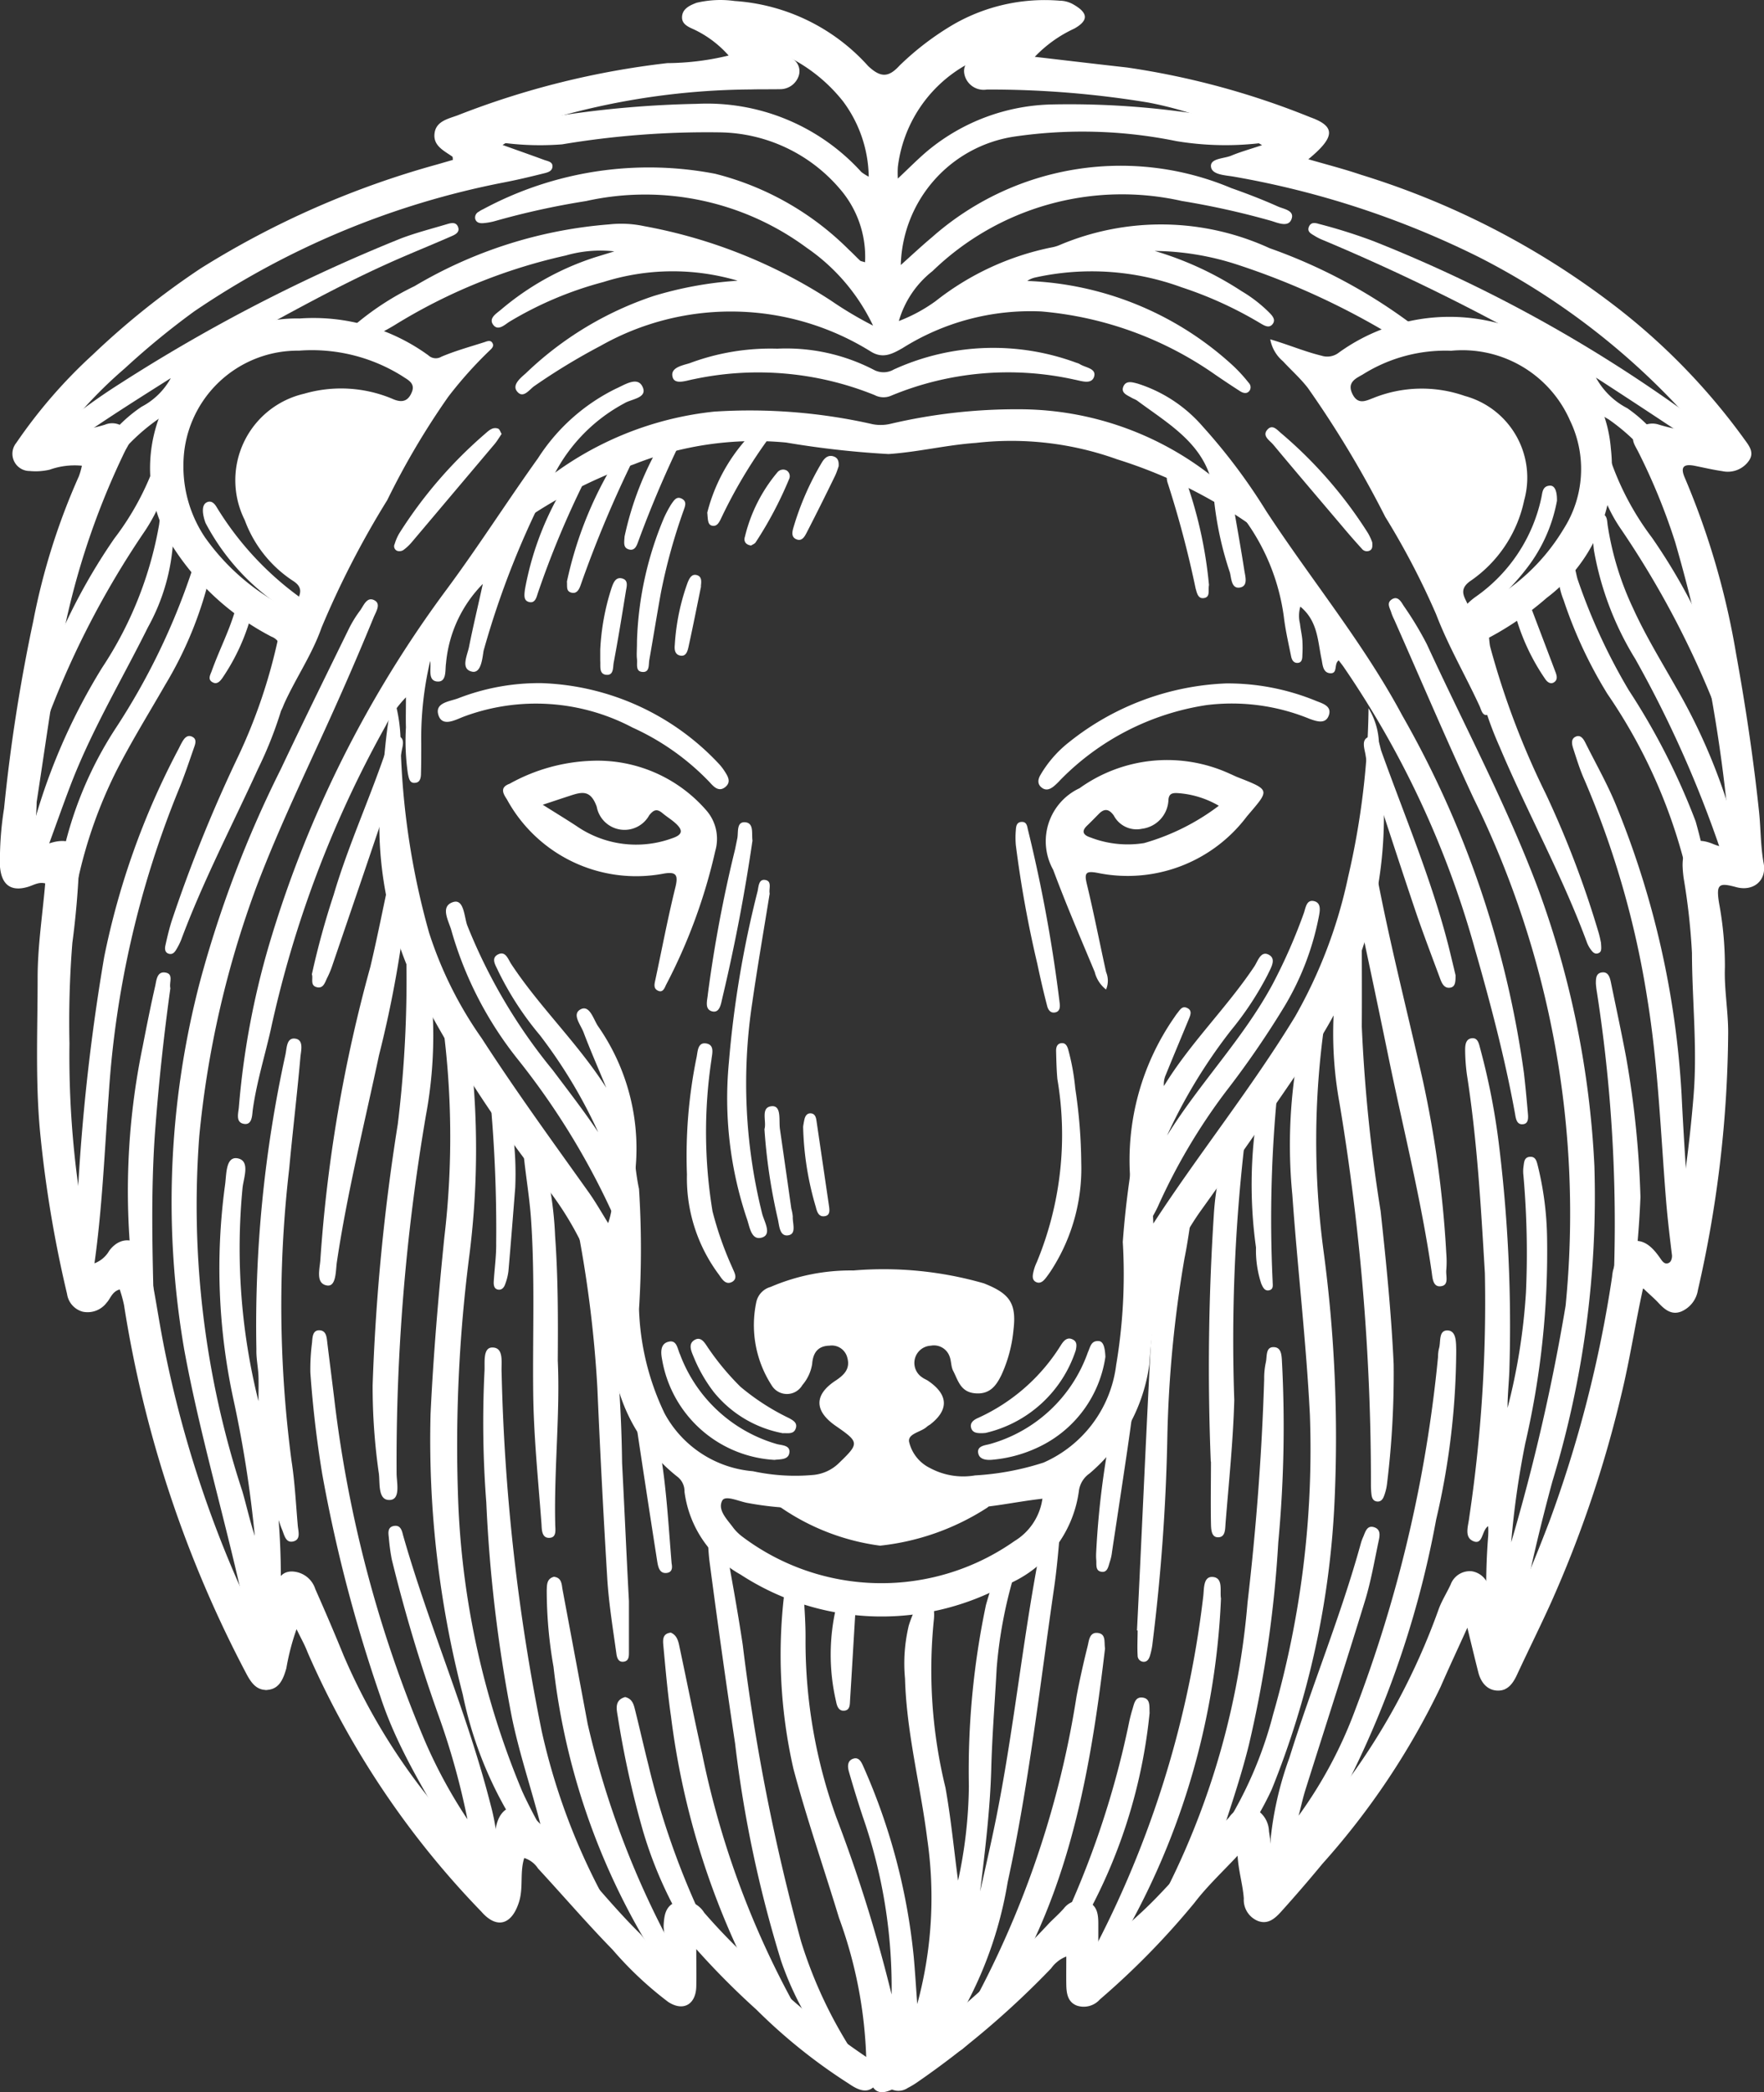 <svg xmlns="http://www.w3.org/2000/svg" width="38.349" height="45.471" viewBox="0 0 38.349 45.471">
    <rect x="0" y="0" width="38.349" height="45.471" fill="#333333" stroke="none"/>
    <defs>
        <clipPath id="1xgj3cjq3a">
            <path data-name="Path 7095" d="M0 9.421h38.349V-36.05H0z" transform="translate(0 36.05)" style="fill:none"/>
        </clipPath>
    </defs>
    <g data-name="Group 5669">
        <g data-name="Group 5668" style="clip-path:url(#1xgj3cjq3a)">
            <g data-name="Group 5582">
                <path data-name="Path 7009" d="M7.4 5.8c-.175.8-.285 1.534-.46 2.259a25.377 25.377 0 0 1-1.54 4.567c-.24.53-.5 1.051-.744 1.577-.088.187-.208.346-.431.332s-.353-.188-.406-.4c-.076-.3-.15-.609-.237-.966-.207.458-.4.868-.581 1.284A16.339 16.339 0 0 1 .431 18.3q-.439.532-.9 1.043c-.13.143-.281.281-.5.2a.494.494 0 0 1-.309-.489c-.021-.3-.115-.592-.135-.93-.315.339-.658.657-.938 1.024a16.992 16.992 0 0 1-2.056 2.1.47.47 0 0 1-.5.134c-.2-.077-.227-.267-.23-.457s0-.385 0-.61a.721.721 0 0 0-.329.257 18.965 18.965 0 0 1-2.9 2.468 1.741 1.741 0 0 1-.217.131.36.36 0 0 1-.491-.081c-.148-.192-.044-.352.107-.47.363-.281.737-.55 1.1-.822A23.706 23.706 0 0 0-5.5 19.581c.1-.1.212-.2.308-.309a.445.445 0 0 1 .525-.143c.2.077.225.27.226.459v.6c.416-.376.864-.739 1.263-1.152.546-.564 1.052-1.168 1.582-1.748a.48.48 0 0 1 .547-.189.565.565 0 0 1 .318.494c.044.272.072.549.112.865.5-.549.938-1.116 1.382-1.678a14.6 14.6 0 0 0 2.2-4.026c.068-.18.174-.347.255-.522a.445.445 0 0 1 .459-.29.455.455 0 0 1 .375.357c.1.293.18.592.289.957.4-.821.72-1.6 1.022-2.39a26.819 26.819 0 0 0 1.366-5.327A1.079 1.079 0 0 1 6.75 5.4c.077-.236.069-.544.368-.622s.492.126.652.354c.04.057.087.139.168.117s.087-.1.1-.178c.2-1.154.37-2.308.463-3.48.083-1.038-.034-2.059-.036-3.086a14.087 14.087 0 0 0-.179-1.617 2.48 2.48 0 0 1-.025-.288c0-.457.231-.641.656-.467.33.136.4.053.361-.266A32.891 32.891 0 0 0 8.1-10.424a13.4 13.4 0 0 0-.81-1.978c-.072-.14-.18-.277-.034-.429a.442.442 0 0 1 .487-.148c.251.077.511.122.8.189a.571.571 0 0 0-.19-.368 15.669 15.669 0 0 0-4.532-3.467 19.418 19.418 0 0 0-5.324-1.744c-.188-.032-.473-.039-.489-.219s.281-.169.441-.236c.2-.083.409-.141.67-.228a7.782 7.782 0 0 0-2.482-.928 21.17 21.17 0 0 0-3.5-.281.428.428 0 0 1-.481-.3c-.066-.225.088-.354.252-.472a4.111 4.111 0 0 0 .45-.363 4.513 4.513 0 0 0-1.429.99 2.069 2.069 0 0 0-.743.921c-.039.143-.2.168-.338.155-.17-.016-.212-.153-.293-.28a4.638 4.638 0 0 0-2.255-1.782c.2.151.4.3.6.455a.319.319 0 0 1 .146.378.424.424 0 0 1-.385.29c-.218.005-.438 0-.656.006a15.9 15.9 0 0 0-4.22.6 7.337 7.337 0 0 0-1.177.607c.336.12.617.219.9.323.076.029.19.039.185.144s-.106.13-.184.149c-.291.073-.585.143-.882.2a18.1 18.1 0 0 0-6.722 2.8 16.921 16.921 0 0 0-1.511 1.24 9.665 9.665 0 0 0-1.353 1.425c.325-.067.627-.112.917-.2a.412.412 0 0 1 .508.154c.115.163 0 .284-.069.424a16.692 16.692 0 0 0-1.418 4.4c-.185 1.07-.334 2.147-.5 3.22a5.751 5.751 0 0 1-.076.83c-.047.156.048.19.188.131a1.629 1.629 0 0 1 .274-.093c.352-.077.555.064.539.426a18.35 18.35 0 0 1-.149 1.768 21.675 21.675 0 0 0-.063 2.188 20.786 20.786 0 0 0 .45 4.574 1.184 1.184 0 0 0 .081.207.622.622 0 0 0 .333-.277c.267-.366.734-.3.858.27s.207 1.165.32 1.746a24.648 24.648 0 0 0 2.1 6.207 5.8 5.8 0 0 0 .285-.83c.085-.18.131-.415.395-.423a.547.547 0 0 1 .523.383c.211.476.416.954.612 1.435a13.463 13.463 0 0 0 2.016 3.3 12.247 12.247 0 0 0 1.135 1.357c.061-.339.1-.658.175-.966.106-.423.441-.512.756-.214.844.8 1.531 1.748 2.356 2.567.14.14.267.421.459.351.166-.061.053-.348.064-.535.013-.219.044-.415.281-.5a.536.536 0 0 1 .6.237 13.017 13.017 0 0 0 .933.969 16.548 16.548 0 0 0 2.583 2.162c.208.137.426.308.232.585-.175.248-.4.141-.605 0a11.978 11.978 0 0 1-2.007-1.608 16.98 16.98 0 0 1-1.308-1.316c0 .339.005.578 0 .815-.011.391-.285.547-.612.332A7.761 7.761 0 0 1-15 20.167c-.558-.571-1.078-1.178-1.621-1.765a.556.556 0 0 0-.3-.228c-.1.312-.015.643-.114.956-.154.491-.479.6-.819.209a18.989 18.989 0 0 1-3.779-5.639c-.059-.158-.145-.305-.238-.5a5.123 5.123 0 0 0-.222.851c-.062.216-.144.444-.4.468s-.377-.173-.483-.376a25.659 25.659 0 0 1-2.646-7.988 3.067 3.067 0 0 0-.093-.338c-.169.047-.2.2-.286.29a.518.518 0 0 1-.518.194.467.467 0 0 1-.341-.385 26.136 26.136 0 0 1-.588-3.536C-27.551 1.273-27.5.158-27.5-.956c0-.682.106-1.365.165-2.051-.144-.039-.26.042-.383.077-.366.106-.566-.05-.6-.438a7.072 7.072 0 0 1 .088-1.266 37.479 37.479 0 0 1 .636-4.078 14.416 14.416 0 0 1 .99-3.142 1.494 1.494 0 0 0 .066-.231 1.614 1.614 0 0 0-.7.086 1.349 1.349 0 0 1-.431.029.375.375 0 0 1-.294-.613A10.967 10.967 0 0 1-26.3-14.5a17.114 17.114 0 0 1 2.35-1.877 19.385 19.385 0 0 1 5.132-2.255l.346-.1c-.005-.03 0-.063-.014-.073-.178-.124-.407-.23-.387-.483.021-.28.283-.332.5-.411a18.127 18.127 0 0 1 4.56-1.136A5.8 5.8 0 0 0-12.478-21a2.336 2.336 0 0 0-.749-.565c-.117-.053-.269-.112-.264-.27.005-.185.177-.259.318-.312a2.257 2.257 0 0 1 .829-.038 4.283 4.283 0 0 1 2.9 1.414c.267.25.439.255.681-.01a6.118 6.118 0 0 1 1.182-.9 3.981 3.981 0 0 1 2.3-.511.607.607 0 0 1 .312.09c.309.18.317.342.005.517a2.808 2.808 0 0 0-.858.613c.681.079 1.345.158 2.007.232a17.231 17.231 0 0 1 3.982 1.081c.558.2.542.431-.042.913.4.116.776.212 1.144.337a17.512 17.512 0 0 1 5.4 2.759 13.968 13.968 0 0 1 2.916 2.963c.1.143.252.3.119.492a.559.559 0 0 1-.578.228c-.2-.029-.4-.076-.6-.116-.242-.048-.322.023-.214.266A16.891 16.891 0 0 1 9.424-8c.207 1.14.378 2.286.5 3.44.038.371.032.747.1 1.118s-.222.618-.6.515-.433-.062-.372.337a7.506 7.506 0 0 1 .129 1.405c-.018.486.076.966.071 1.449a25.7 25.7 0 0 1-.658 5.568.608.608 0 0 1-.367.467c-.216.082-.366-.055-.5-.2-.082-.087-.174-.164-.315-.3" transform="translate(28.318 22.207)" style="fill:#fff"/>
            </g>
            <g data-name="Group 5583">
                <path data-name="Path 7010" d="M.076 0a3.381 3.381 0 0 1 .1.816 16.643 16.643 0 0 0 .618 4.118 8.475 8.475 0 0 0 1.147 2.3c.735 1.139 1.533 2.234 2.318 3.336.153.214.283.444.429.679.2-.58.054-1.184.192-1.758a1.679 1.679 0 0 1 .02-.181c.039-.11.064-.277.2-.266s.093.173.106.275c.05.4.071.8.153 1.188a20.474 20.474 0 0 1 0 2.61 5.639 5.639 0 0 0 .556 2.268 2.41 2.41 0 0 0 1.922 1.256 4.326 4.326 0 0 0 1.331.079.922.922 0 0 0 .517-.237c.468-.45.47-.467-.048-.826-.468-.324-.477-.675-.005-.985.193-.127.322-.262.255-.5a.348.348 0 0 0-.388-.26c-.259.006-.359.164-.376.4a.927.927 0 0 1-.213.457.387.387 0 0 1-.665.009 2.411 2.411 0 0 1-.335-1.818.435.435 0 0 1 .309-.324 4.392 4.392 0 0 1 1.8-.358 7.88 7.88 0 0 1 2.838.28c.554.219.713.426.643 1.009a3.019 3.019 0 0 1-.261.98c-.117.242-.259.429-.576.4s-.367-.281-.474-.487c-.049-.093-.039-.216-.079-.315a.36.36 0 0 0-.409-.232.375.375 0 0 0-.182.691c.038.03.086.045.126.073.441.3.455.632.04.951a.631.631 0 0 0-.061.04c-.126.124-.415.148-.395.327a.849.849 0 0 0 .459.578 1.521 1.521 0 0 0 .976.159 5.9 5.9 0 0 0 1.49-.279 2.675 2.675 0 0 0 1.578-2.118 11.882 11.882 0 0 0 .144-2.677 19.658 19.658 0 0 1 .356-2.553 10.178 10.178 0 0 1 .308 2.153c.986-1.516 2.132-2.936 3.083-4.5a10.512 10.512 0 0 0 1.152-3.034 16.92 16.92 0 0 0 .444-3.666 1.562 1.562 0 0 1 .223.922 9.13 9.13 0 0 1-1.5 6.6 152.947 152.947 0 0 1-2.407 3.451 6.621 6.621 0 0 0-.9 1.893 10.853 10.853 0 0 0-.182 1.4 3.773 3.773 0 0 1-1.3 2.366.549.549 0 0 0-.228.357 2.579 2.579 0 0 1-1.652 2.093 5.618 5.618 0 0 1-5.705-.252 2.419 2.419 0 0 1-1.22-1.8.4.4 0 0 0-.141-.317 3.761 3.761 0 0 1-1.446-2.861 6.859 6.859 0 0 0-1.5-3.548 26.888 26.888 0 0 1-2.718-4.2 8.131 8.131 0 0 1-.771-4.55C-.18 1.154-.15.7-.074.243c.015-.1.01-.2.15-.243m14.057 17.238c-1.278.14-2.59.66-3.486-.778a1.485 1.485 0 0 0-.154.169 1.7 1.7 0 0 1-1.526.817 6.727 6.727 0 0 1-1.267-.119c-.184-.037-.468-.17-.532-.047-.108.208.114.414.248.6a1.054 1.054 0 0 0 .182.178 5.028 5.028 0 0 0 5.925.1 1.283 1.283 0 0 0 .605-.914" transform="translate(8.533 15.334)" style="fill:#fff"/>
            </g>
            <g data-name="Group 5584">
                <path data-name="Path 7011" d="M0 .1c.406.119.749.267 1.113.355a.409.409 0 0 0 .38-.068A4.115 4.115 0 0 1 5.665.01a2.96 2.96 0 0 1 1.74 2.468 3.558 3.558 0 0 1-1.394 3.24 6.664 6.664 0 0 1-1.25.863.247.247 0 0 0-.143.32c.076.366.117.738.185 1.106.02.106.029.222-.068.252-.12.039-.145-.1-.182-.183-.308-.67-.679-1.3-.947-2A16.625 16.625 0 0 0 2.5 3.958 22.687 22.687 0 0 0 .82 1.16C.656.947.457.772.276.576A.815.815 0 0 1 0 .1m3.934.248a3.377 3.377 0 0 0-1.923.516c-.144.083-.346.166-.228.416s.293.159.458.095a2.822 2.822 0 0 1 1.987-.045A1.84 1.84 0 0 1 5.52 3.6a2.828 2.828 0 0 1-1.182 1.761c-.248.184-.112.341-.045.5.085.193.228.064.333.005a4.391 4.391 0 0 0 1.751-1.644 2.421 2.421 0 0 0 .141-2.355A2.554 2.554 0 0 0 3.934.348" transform="translate(27.615 7.275)" style="fill:#fff"/>
            </g>
            <g data-name="Group 5585">
                <path data-name="Path 7012" d="M.547 1.715C.6 1.429.639 1.1.729.791A.325.325 0 0 0 .547.352a5.616 5.616 0 0 1-2.108-1.9A3.183 3.183 0 0 1-1.7-4.835a3.119 3.119 0 0 1 2.859-1.727 4.253 4.253 0 0 1 2.8.8.236.236 0 0 0 .285.03c.3-.127.616-.214.926-.313.063-.02.148-.064.189.029.029.066-.03.114-.072.154a8.866 8.866 0 0 0-.894 1 16.63 16.63 0 0 0-1.327 2.247A19.686 19.686 0 0 0 1.638.155c-.207.59-.563 1.1-.816 1.662C.786 1.9.755 2.033.637 2s-.06-.16-.09-.285M-1.365-3.4A2.76 2.76 0 0 0-.9-1.81 4.86 4.86 0 0 0 .7-.368c.127.083.256.214.383-.016.1-.189.164-.334-.074-.481A2.685 2.685 0 0 1-.033-2.182a1.93 1.93 0 0 1 1.292-2.745 2.881 2.881 0 0 1 1.919.111c.221.1.351.044.428-.161.069-.188-.11-.26-.213-.332a3.7 3.7 0 0 0-2.246-.554A2.484 2.484 0 0 0-1.365-3.4" transform="translate(5.353 13.484)" style="fill:#fff"/>
            </g>
            <g data-name="Group 5586">
                <path data-name="Path 7013" d="M3.445.563A10.518 10.518 0 0 0 .271-1.063 6.791 6.791 0 0 0-2.8-1.42c-.642.045-1.263.2-1.9.242a19.9 19.9 0 0 1-2.226-.25 7.132 7.132 0 0 0-3.3.47A10.306 10.306 0 0 0-13.183.67a.891.891 0 0 1 .317-.65A7.161 7.161 0 0 1-8.49-2.1a12.05 12.05 0 0 1 3.447.274.928.928 0 0 0 .391-.01 11.981 11.981 0 0 1 2.8-.315A6.777 6.777 0 0 1 2.543-.523c.248.213.493.428.723.66a.484.484 0 0 1 .179.426" transform="translate(24.016 11.046)" style="fill:#fff"/>
            </g>
            <g data-name="Group 5587">
                <path data-name="Path 7014" d="M.4 0a3.13 3.13 0 0 1 2.49 1.1.941.941 0 0 1 .177.856 11.947 11.947 0 0 1-1.073 2.918c-.032.069-.069.178-.182.119-.091-.047-.069-.139-.05-.226.144-.671.271-1.347.436-2.013.067-.276.02-.349-.261-.3A3.2 3.2 0 0 1-1.465.837C-1.558.7-1.612.575-1.406.5A3.95 3.95 0 0 1 .4 0M-.685.956c.29.183.517.32.737.465a2.281 2.281 0 0 0 2.075.264c.232-.077.241-.174.079-.323-.088-.081-.193-.144-.285-.221-.119-.1-.19-.083-.291.044A.614.614 0 0 1 .489 1C.355.622.161.677-.1.763c-.174.056-.344.114-.585.193" transform="translate(12.484 16.534)" style="fill:#fff"/>
            </g>
            <g data-name="Group 5588">
                <path data-name="Path 7015" d="M.269 1.032A.693.693 0 0 1 .025.653C-.283-.085-.6-.821-.878-1.568a1.272 1.272 0 0 1 .573-1.773 3.266 3.266 0 0 1 3.273-.312c.055.023.11.052.165.073.725.285.694.27.2.851A3.245 3.245 0 0 1 .092-1.5c-.252-.047-.3-.011-.238.242C.007-.621.132.018.272.654a.486.486 0 0 1 0 .378M2.723-2.96a2.048 2.048 0 0 0-.88-.274c-.12-.008-.211 0-.216.161a.657.657 0 0 1-.575.613.559.559 0 0 1-.612-.287c-.1-.14-.2-.164-.325-.037-.085.086-.169.173-.256.256-.143.136-.063.213.074.257a2.241 2.241 0 0 0 1.167.122 4.918 4.918 0 0 0 1.623-.811" transform="translate(23.774 20.472)" style="fill:#fff"/>
            </g>
            <g data-name="Group 5589">
                <path data-name="Path 7016" d="M1.763 1.224a4.981 4.981 0 0 0-2.921.029 7.838 7.838 0 0 0-2.042.863c-.1.063-.245.208-.351.067s.064-.243.16-.323A6.011 6.011 0 0 1-1.335.714l.417-.128a2.722 2.722 0 0 0-1.057.09A12.035 12.035 0 0 0-5.7 2.192c-.217.131-.447.243-.674.359-.108.055-.241.126-.332.008-.106-.139.011-.25.108-.342a6.071 6.071 0 0 1 1.336-.875A9.767 9.767 0 0 1-1.032 0a2.389 2.389 0 0 1 .761.038 11.088 11.088 0 0 1 4.059 1.616 8.215 8.215 0 0 0 .918.546A4.272 4.272 0 0 0 3.266.51a5.91 5.91 0 0 0-4.8-1.017 16.861 16.861 0 0 0-1.952.427 1.369 1.369 0 0 1-.285.053c-.072.005-.153-.009-.173-.1a.142.142 0 0 1 .079-.149.542.542 0 0 1 .094-.054 7.609 7.609 0 0 1 5.045-.77A6.281 6.281 0 0 1 4.183.553c.081.073.155.154.235.228.014.019.042.019.114.042a2.256 2.256 0 0 0-.552-1.6A3.488 3.488 0 0 0 1.39-2a19.057 19.057 0 0 0-3.442.26 6.178 6.178 0 0 1-1.628-.088c-.143-.018-.317-.055-.309-.245s.2-.2.332-.217c.53-.061 1.065-.014 1.6-.082A22.545 22.545 0 0 1 .874-2.62a4.53 4.53 0 0 1 3.579 1.483 1.126 1.126 0 0 0 .159.1 2.807 2.807 0 0 0-.559-1.638 3.528 3.528 0 0 0-1.143-.942 5.3 5.3 0 0 1-.851-.622c-.1-.091-.2-.207-.1-.349s.242-.1.361-.033A4.877 4.877 0 0 1 4.9-2.307c.048-.037.086-.05.1-.076a3.589 3.589 0 0 1 1.6-1.688c.328-.184.652-.377.983-.556.107-.058.243-.09.332.03.1.137.02.259-.083.351a7.572 7.572 0 0 1-1.163.814 2.953 2.953 0 0 0-1.424 2.185 2.016 2.016 0 0 0 0 .251c.23-.216.428-.418.643-.6A4.377 4.377 0 0 1 8.6-2.607a18.431 18.431 0 0 1 3.4.246c.387.053.776.035 1.163.05a2.784 2.784 0 0 1 .4.026c.129.024.29.048.293.218s-.143.207-.279.232a6.525 6.525 0 0 1-2.277.025 10.2 10.2 0 0 0-3.512-.1A2.9 2.9 0 0 0 5.309.883c.242-.217.454-.416.674-.6a6.193 6.193 0 0 1 6.511-1.072c.343.121.684.252 1.014.4.126.057.38.085.289.289-.071.161-.283.071-.429.025a17.471 17.471 0 0 0-1.95-.434A5.919 5.919 0 0 0 6 1.014 2.126 2.126 0 0 0 5.267 2.1a3.46 3.46 0 0 0 .8-.433A5.985 5.985 0 0 1 8.588.5a.774.774 0 0 0 .175-.052 5.658 5.658 0 0 1 4.564.069 11.632 11.632 0 0 1 2.983 1.572c.145.11.4.233.277.443s-.352.028-.507-.059a16.319 16.319 0 0 0-3.46-1.6 5.965 5.965 0 0 0-1.79-.296 7.145 7.145 0 0 1 1.888.874 3.054 3.054 0 0 1 .6.464c.066.068.15.154.074.252s-.179.032-.261-.015a8.478 8.478 0 0 0-1.717-.785 5.686 5.686 0 0 0-3.187-.212.507.507 0 0 0-.169.074 6.982 6.982 0 0 1 4.474 1.842 3.339 3.339 0 0 1 .343.375.134.134 0 0 1 .016.168c-.054.073-.13.057-.2.015q-.274-.176-.545-.362a7.73 7.73 0 0 0-3.78-1.375 5.222 5.222 0 0 0-3.016.795c-.23.131-.434.241-.7.072a5.753 5.753 0 0 0-5.867-.12 13.738 13.738 0 0 0-1.43.867c-.115.073-.252.3-.39.119-.106-.14.081-.289.193-.388a7.372 7.372 0 0 1 2.777-1.68 8.046 8.046 0 0 1 1.83-.333" transform="translate(14.274 4.877)" style="fill:#fff"/>
            </g>
            <g data-name="Group 5590">
                <path data-name="Path 7017" d="M.5 2.121a11.264 11.264 0 0 0-.627-3.867 24.918 24.918 0 0 1-.3-.974c-.029-.1-.043-.236.088-.283s.185.077.228.175A13.437 13.437 0 0 1 .982 1.308c.029.322.048.643.076 1.02a8.832 8.832 0 0 0 .218-3.581C1.13-2.419.824-3.565.792-4.745A3.541 3.541 0 0 1 .874-5.9a2.616 2.616 0 0 1 .18-.435c.05-.1.131-.193.259-.154s.1.153.106.247a1.049 1.049 0 0 1 0 .218 10.757 10.757 0 0 0 .252 3.648c.12.67.184 1.345.274 2.022a10.025 10.025 0 0 0 .235-2.051 17.492 17.492 0 0 1 .371-3.938c.059-.211.126-.419.2-.623.048-.125.121-.265.291-.193.144.062.107.2.077.318a9.908 9.908 0 0 0-.334 1.86c-.039.738-.1 1.476-.119 2.215-.026.887-.135 1.763-.241 2.648.114-.515.233-1.028.338-1.545.388-1.915.578-3.862.946-5.781a4.05 4.05 0 0 1 .115-.458c.032-.1.054-.241.2-.207.132.03.137.166.129.27-.032.375-.066.749-.12 1.121-.31 2.137-.549 4.284-1.01 6.4A8.623 8.623 0 0 1 1.39 3.485a2.5 2.5 0 0 1-.9.709c-.3.132-.41-.013-.476-.252a1.63 1.63 0 0 1-.066-.467A9.7 9.7 0 0 0-.644.453c-.328-1.08-.7-2.148-.99-3.237a11.169 11.169 0 0 1-.2-3.8 1.225 1.225 0 0 1 .061-.284c.03-.095.083-.184.2-.165s.143.119.148.219c.02.411.059.824.054 1.235A11.268 11.268 0 0 0-.7-1.724 32.005 32.005 0 0 1 .5 2.121" transform="translate(18.883 41.227)" style="fill:#fff"/>
            </g>
            <g data-name="Group 5591">
                <path data-name="Path 7018" d="M.448 4.177c-.145.09-.11.414-.322.328s-.108-.343-.09-.525a31.66 31.66 0 0 0 .339-5.3C.29-2.755.208-4.2-.014-5.625a4.117 4.117 0 0 1-.04-.544c0-.107.01-.242.145-.257s.156.126.183.226a14.886 14.886 0 0 1 .418 2.179A32.179 32.179 0 0 1 .907.808c-.011.266-.04.531-.039.8a13.223 13.223 0 0 0 .4-2.51 19.2 19.2 0 0 0-.055-2.542.729.729 0 0 1 0-.182c.015-.092.009-.213.139-.223s.149.1.175.2a6.941 6.941 0 0 1 .2 1.546 18.436 18.436 0 0 1-.473 4.477 18.794 18.794 0 0 0-.307 2.155A43.81 43.81 0 0 0 2.13-.613a20.441 20.441 0 0 0-2-11.027c-.6-1.289-1.154-2.593-1.729-3.891a1.037 1.037 0 0 1-.057-.134c-.026-.1-.12-.218.009-.3s.2.05.254.137a7.247 7.247 0 0 1 .507.84C-.071-13.22.846-11.5 1.529-9.684a20.226 20.226 0 0 1 1.227 6.038 21.25 21.25 0 0 1-.914 6.854 43.053 43.053 0 0 0-.924 4.227c-.023.127-.033.31-.2.3s-.178-.22-.187-.356A14.053 14.053 0 0 1 .446 4.4a1.673 1.673 0 0 0 0-.226" transform="translate(31.906 28.991)" style="fill:#fff"/>
            </g>
            <g data-name="Group 5592">
                <path data-name="Path 7019" d="M.483 4.146a16.069 16.069 0 0 1-.1 3.433c-.011.106-.005.245-.145.259-.161.017-.188-.127-.206-.247C-.347 5.178-1.125 2.854-1.567.456a18.893 18.893 0 0 1 .341-8.011 24.551 24.551 0 0 1 1.758-4.618c.482-1.02.981-2.033 1.477-3.046a2.537 2.537 0 0 1 .246-.4c.079-.108.148-.314.317-.218.139.078.028.246-.021.363a64.2 64.2 0 0 1-.7 1.642c-.617 1.4-1.3 2.769-1.843 4.2a21.378 21.378 0 0 0-1.25 5.441 19.917 19.917 0 0 0 .937 7.716c.093.322.165.65.27.969a25.44 25.44 0 0 0-.459-2.943 13.431 13.431 0 0 1-.19-4.666c.035-.225.01-.629.26-.6.305.043.143.43.122.653a13.689 13.689 0 0 0 .347 4.628c0-.182.006-.363 0-.545S-.006.635 0 .442a27.492 27.492 0 0 1 .628-6.393c.035-.141.019-.388.214-.363s.127.265.115.4C.885-5.1.788-4.293.713-3.485a25.764 25.764 0 0 0 .051 6.349C.836 3.33.859 3.8.9 4.275c.013.129.068.3-.1.339s-.193-.146-.245-.265c-.029-.066-.048-.135-.072-.2" transform="translate(5.574 28.887)" style="fill:#fff"/>
            </g>
            <g data-name="Group 5593">
                <path data-name="Path 7020" d="M.5 3.717C.3 2.928.037 2.162-.128 1.369a31.7 31.7 0 0 1-.56-4.692 22.652 22.652 0 0 1-.04-2.837c.014-.189-.044-.531.173-.529.259 0 .188.338.2.544a44.132 44.132 0 0 0 .873 7.8 14.038 14.038 0 0 0 1.667 4.174c.071.114.233.271.092.382-.168.131-.272-.086-.371-.188a8.337 8.337 0 0 1-.759-1.11c-.073-.107-.11-.207-.294-.207-.236 0-.349-.237-.482-.4A8.528 8.528 0 0 1-1.2.85a22.008 22.008 0 0 1-.7-6.091c.061-1.283.17-2.566.3-3.843a18.614 18.614 0 0 0-.05-4.753c-.023-.14-.1-.327.088-.378s.219.148.271.276a5.791 5.791 0 0 1 .332 1.6 18.373 18.373 0 0 1-.09 3.591 32.334 32.334 0 0 0-.245 5.521A18.12 18.12 0 0 0 .092 2.955c.095.209.2.414.309.618a1.22 1.22 0 0 0 .1.144" transform="translate(11.26 35.975)" style="fill:#fff"/>
            </g>
            <g data-name="Group 5594">
                <path data-name="Path 7021" d="M.367 3.726A8.709 8.709 0 0 0 1.444 1.24a20.813 20.813 0 0 0 .8-6.51c-.081-1.6-.269-3.187-.382-4.783a11.166 11.166 0 0 1 .23-3.58 1.432 1.432 0 0 1 .074-.243c.071-.155.083-.435.307-.373s.117.315.088.483a18.022 18.022 0 0 0-.021 4.929 30.433 30.433 0 0 1 .238 5.482A18.982 18.982 0 0 1 1.414 2.87 6.694 6.694 0 0 1 .435 4.4c-.111.135-.223.3-.443.269-.134-.016-.153.1-.2.178-.193.294-.373.6-.573.885a3.159 3.159 0 0 1-.358.41.159.159 0 0 1-.228.032c-.068-.059-.025-.135 0-.2a.844.844 0 0 1 .067-.131A17.008 17.008 0 0 0 .888-1.189c.188-1.611.312-3.233.362-4.858a1.647 1.647 0 0 1 .035-.362c.032-.127-.013-.352.189-.333.168.015.155.222.165.361a27.009 27.009 0 0 1-.083 3.886A25.606 25.606 0 0 1 .92 1.891C.767 2.512.565 3.118.367 3.726" transform="translate(26.233 36.021)" style="fill:#fff"/>
            </g>
            <g data-name="Group 5595">
                <path data-name="Path 7022" d="M1.1.911a2.813 2.813 0 0 0-.8 1.728c-.023.146.023.423-.206.391C-.1 3-.018 2.75-.044 2.586a7.3 7.3 0 0 0-.194 1.791c0 .218 0 .436-.006.655 0 .087-.018.189-.116.2-.134.023-.146-.1-.168-.193a4.969 4.969 0 0 1-.043-1.011c-.006-.193 0-.386 0-.653a2.522 2.522 0 0 0-.44.619 23.964 23.964 0 0 0-2.5 6.609c-.131.579-.308 1.147-.39 1.737-.015.114-.01.329-.182.307-.2-.025-.13-.236-.12-.366a17.6 17.6 0 0 1 .658-3.531 24.725 24.725 0 0 1 3.87-7.735C1.01.089 1.63-.885 2.3-1.821a4.223 4.223 0 0 1 1.69-1.51c.188-.082.469-.277.581-.047.122.25-.236.266-.392.362a3.651 3.651 0 0 0-1.6 1.7 18.8 18.8 0 0 0-1.462 3.679c-.028.173-.055.5-.254.454C.612 2.759.761 2.469.8 2.282c.086-.437.192-.871.3-1.371" transform="translate(9.396 11.78)" style="fill:#fff"/>
            </g>
            <g data-name="Group 5596">
                <path data-name="Path 7023" d="M.973 1.253c-.11.074-.013.286-.18.279S.625 1.343.6 1.224C.515.826.52.4.139.084a.721.721 0 0 0-.008.37c.013.121.042.24.052.359a2.587 2.587 0 0 1 0 .328c0 .072-.008.16-.1.166s-.129-.067-.144-.14C-.119.882-.184.6-.219.31a4.62 4.62 0 0 0-1.1-2.431c.085.491.168.951.24 1.415.021.135.088.343-.095.375s-.185-.189-.217-.322a7.366 7.366 0 0 1-.339-1.522c-.028-1.171-.9-1.641-1.673-2.214-.039-.029-.087-.043-.129-.068-.092-.054-.228-.1-.18-.233.057-.153.206-.1.317-.072a3.11 3.11 0 0 1 1.411.93A12.654 12.654 0 0 1-.608-2C.366-.509 1.513.876 2.355 2.45A21.58 21.58 0 0 1 5 10.221c.032.276.058.554.082.831.009.107.034.261-.093.28-.158.024-.166-.141-.188-.257-.221-1.206-.534-2.39-.872-3.567A20.553 20.553 0 0 0 1.084 1.4c-.034-.049-.071-.095-.111-.148" transform="translate(28.13 13.1)" style="fill:#fff"/>
            </g>
            <g data-name="Group 5597">
                <path data-name="Path 7024" d="M.2 2.184a9.535 9.535 0 0 0 1.23-2.3 29.444 29.444 0 0 0 1.8-7.665.841.841 0 0 1 .019-.18c.049-.148-.018-.415.2-.4.183.014.173.267.177.43a16.328 16.328 0 0 1-.436 3.678A21.233 21.233 0 0 1 .826 2.3c-.2.344-.436.671-.657 1a1.09 1.09 0 0 0-.211.459c-.033.266-.131.457-.44.472-.082 0-.161.14-.251.029-.073-.091-.015-.193.034-.271a2.582 2.582 0 0 0 .29-1.3A7.359 7.359 0 0 1 0 .923C.487-.64 1.118-2.156 1.553-3.736a.95.95 0 0 1 .05-.137c.047-.108.081-.262.238-.212s.12.2.095.315c-.09.428-.164.86-.291 1.276C1.222-1.114.777.259.343 1.637.288 1.816.249 2 .2 2.184" transform="translate(28.032 37.277)" style="fill:#fff"/>
            </g>
            <g data-name="Group 5598">
                <path data-name="Path 7025" d="M.708 2.2A16.034 16.034 0 0 0 .064-.1a34.419 34.419 0 0 1-1-3.345A4.167 4.167 0 0 1-1-3.911c-.01-.1-.04-.24.112-.265s.175.12.2.214C-.124-1.988.708-.1 1.213 1.888a4.378 4.378 0 0 1 .155 1.152 1.433 1.433 0 0 0 .2.762c.073.125.232.343.063.406A.48.48 0 0 1 1.074 4C.416 2.47-.654 1.15-1.181-.458A32.3 32.3 0 0 1-2.45-5.311q-.18-1.1-.257-2.2a4.522 4.522 0 0 1 .037-.652c.009-.119.013-.279.174-.264.144.013.145.17.16.29.049.4.1.795.148 1.191A27.2 27.2 0 0 0-.222.485 10.817 10.817 0 0 0 .708 2.2" transform="translate(9.454 37.34)" style="fill:#fff"/>
            </g>
            <g data-name="Group 5599">
                <path data-name="Path 7026" d="M.168 1.056c.708-1.143 1.661-2.11 2.3-3.3a11.95 11.95 0 0 0 .672-1.53c.043-.115.055-.312.232-.264.16.043.116.231.093.351a6 6 0 0 1-.74 1.927A19.941 19.941 0 0 1 1.446.1 12.869 12.869 0 0 0-.032 2.6a2.8 2.8 0 0 1-.236.407c-.045.071-.112.139-.212.091s-.093-.14-.081-.222a3.2 3.2 0 0 1 .09-.352c.039-.137.192-.3-.106-.346-.025 0-.049-.1-.053-.16a5.433 5.433 0 0 1 .941-3.51c.028-.04.054-.082.085-.119.052-.066.1-.154.2-.111.129.053.081.16.045.247-.165.4-.336.806-.5 1.21A.5.5 0 0 0 .1-.021c.571-.936 1.365-1.7 1.966-2.6.078-.117.143-.361.328-.246.155.095.024.29-.039.428a6.86 6.86 0 0 1-.8 1.212A11.532 11.532 0 0 0 .168 1.056" transform="translate(25.203 23.625)" style="fill:#fff"/>
            </g>
            <g data-name="Group 5600">
                <path data-name="Path 7027" d="M.687 1.038a10.9 10.9 0 0 0-1.269-2.11 6.766 6.766 0 0 1-.909-1.4c-.047-.11-.165-.27 0-.354s.219.106.286.207C-.586-1.679.248-.894.862.072.7-.327.523-.723.371-1.126c-.06-.167-.271-.406-.06-.51.192-.092.271.217.371.368a4.645 4.645 0 0 1 .795 3.286 2.415 2.415 0 0 0-.016.96.148.148 0 0 1-.093.179.16.16 0 0 1-.187-.078 1.869 1.869 0 0 1-.212-.338A16.061 16.061 0 0 0-1.053-.536 8 8 0 0 1-2.5-3.329c-.052-.209-.269-.542.037-.636.23-.069.236.312.3.5A11.918 11.918 0 0 0-.3-.31c.333.443.674.883.987 1.348" transform="translate(12.318 23.569)" style="fill:#fff"/>
            </g>
            <g data-name="Group 5601">
                <path data-name="Path 7028" d="M.128.025c0 .7.005 1.4 0 2.106a34.762 34.762 0 0 0 .409 4.011c.121 1.109.232 2.215.284 3.331a19.6 19.6 0 0 1-.141 2.57 1.138 1.138 0 0 1-.064.281c-.023.067-.063.14-.153.132s-.116-.078-.125-.156a1.786 1.786 0 0 1-.011-.217A49.974 49.974 0 0 0-.356 3.8 8.43 8.43 0 0 1-.24.228C-.2.074-.19-.283.132.03z" transform="translate(29.477 20.177)" style="fill:#fff"/>
            </g>
            <g data-name="Group 5602">
                <path data-name="Path 7029" d="M0 2.072a45.8 45.8 0 0 1 .547-5.679 25.83 25.83 0 0 0 .18-3.848c0-.166-.095-.439.135-.469s.211.26.248.416a9.5 9.5 0 0 1 .047 3.721A44.625 44.625 0 0 0 .521 4c.005.2.087.555-.15.563C.115 4.572.16 4.215.137 4A13.257 13.257 0 0 1 0 2.072" transform="translate(8.101 28.037)" style="fill:#fff"/>
            </g>
            <g data-name="Group 5603">
                <path data-name="Path 7030" d="M.629.7c-.474.3-.951.6-1.422.912-.406.267-.8.55-1.206.815-.11.071-.255.236-.373.063-.1-.15.061-.267.166-.359A12.957 12.957 0 0 1-.465.813a36.482 36.482 0 0 1 6.1-3.15c.328-.124.67-.211 1.007-.312.082-.024.182-.045.226.05.058.125-.052.178-.135.214-.367.161-.738.312-1.1.469-1.456.629-2.817 1.43-4.207 2.173-.083.045-.175.077-.193.2a1.641 1.641 0 0 1-.8 1.081A4.347 4.347 0 0 0-.919 2.982c-.053.1-.115.264-.26.187-.127-.067-.067-.217-.021-.328A3.139 3.139 0 0 1-.006 1.322 1.534 1.534 0 0 0 .629.7" transform="translate(3.084 7.518)" style="fill:#fff"/>
            </g>
            <g data-name="Group 5604">
                <path data-name="Path 7031" d="M1.294.695a1.621 1.621 0 0 0 .681.665A3.118 3.118 0 0 1 3.12 2.83c.045.108.153.279 0 .358s-.22-.111-.28-.214A4.386 4.386 0 0 0 1.566 1.6 1.775 1.775 0 0 1 .689.442C.667.3.53.267.425.211a45.6 45.6 0 0 0-5.052-2.5 1.169 1.169 0 0 1-.2-.1c-.071-.043-.163-.086-.12-.193s.136-.088.219-.063a11.718 11.718 0 0 1 1.178.371 31.279 31.279 0 0 1 7.484 4.239 3.538 3.538 0 0 1 .32.3c.064.069.135.159.057.257s-.182.044-.261-.009c-.395-.259-.786-.526-1.181-.786Q2.083 1.206 1.294.695" transform="translate(33.402 7.512)" style="fill:#fff"/>
            </g>
            <g data-name="Group 5605">
                <path data-name="Path 7032" d="M.028 0c.192.055.2.219.227.353.139.762.28 1.525.395 2.291a44.893 44.893 0 0 0 1.269 6.45 9.758 9.758 0 0 0 1.2 2.518c.076.115.28.265.1.4-.145.107-.294-.077-.391-.188a6.875 6.875 0 0 1-1.344-2.31 26.483 26.483 0 0 1-1-4.724A223.04 223.04 0 0 1-.077.795a5.266 5.266 0 0 1-.03-.616A.169.169 0 0 1 .028 0" transform="translate(15.497 33.104)" style="fill:#fff"/>
            </g>
            <g data-name="Group 5606">
                <path data-name="Path 7033" d="M0 2.385a44.881 44.881 0 0 1 .631-6.711A16.735 16.735 0 0 1 2.224-8.8c.035-.063.064-.131.1-.192s.095-.16.2-.124c.129.047.091.156.058.247-.108.309-.211.621-.336.922A21.062 21.062 0 0 0 .73-1.35C.637-.092.588 1.169.407 2.418c-.026.174.048.492-.19.482-.284-.012-.172-.339-.217-.515" transform="translate(1.635 25.12)" style="fill:#fff"/>
            </g>
            <g data-name="Group 5607">
                <path data-name="Path 7034" d="M.532 2.313c0 .23.01.46-.005.69a.177.177 0 0 1-.183.188C.238 3.183.217 3.082.208 3c-.071-.59-.152-1.179-.2-1.771C-.109-.233-.163-1.7-.4-3.151A19.768 19.768 0 0 0-1.765-7.9c-.1-.222-.17-.453-.245-.684-.029-.091-.055-.209.057-.257s.173.063.214.146c.233.467.494.922.685 1.406a19.411 19.411 0 0 1 1.4 6.221C.4.063.485 1.186.557 2.312H.532" transform="translate(36.211 24.85)" style="fill:#fff"/>
            </g>
            <g data-name="Group 5608">
                <path data-name="Path 7035" d="M.481.407A4.946 4.946 0 0 1-1.673-.42c-.1-.062-.218-.151-.145-.3s.2-.114.323-.079c.011 0 .025.013.034.009A3.714 3.714 0 0 1-.105-.974c.133.005.152-.121.185-.226a.467.467 0 0 1 .455-.353.464.464 0 0 1 .492.308c.125.386.386.383.685.28.149-.05.274-.095.4.035a.49.49 0 0 0 .534.129.213.213 0 0 1 .284.1c.054.121-.032.2-.115.279A5.334 5.334 0 0 1 .481.407" transform="translate(18.652 33.186)" style="fill:#fff"/>
            </g>
            <g data-name="Group 5609">
                <path data-name="Path 7036" d="M.015.336C-.009-.075-.042-.486-.053-.9c0-.145-.042-.37.165-.387.177-.014.183.2.208.336C.608.588 1 2.1 1.343 3.628a23.688 23.688 0 0 1 .506 3.741 2.187 2.187 0 0 1 0 .363c-.014.13.072.341-.135.353-.16.009-.165-.193-.183-.314C1.3 6.173.9 4.612.578 3.033Q.3 1.682.011.331z" transform="translate(29.593 19.871)" style="fill:#fff"/>
            </g>
            <g data-name="Group 5610">
                <path data-name="Path 7037" d="M.4.163a24.624 24.624 0 0 1-.628 3.562c-.317 1.493-.689 2.975-.915 4.49-.028.188-.011.544-.214.512-.265-.042-.15-.381-.143-.593A31.952 31.952 0 0 1-.415 1.8c.166-.7.3-1.4.454-2.1.029-.13.028-.343.22-.321s.127.228.14.363c.009.108 0 .219 0 .42" transform="translate(8.467 19.211)" style="fill:#fff"/>
            </g>
            <g data-name="Group 5611">
                <path data-name="Path 7038" d="M.7.07c-.338 2.871-.85 5.7-2.59 8.137a2.678 2.678 0 0 1-.507.566c-.057.045-.129.086-.2.04-.1-.062-.054-.148-.02-.226a.883.883 0 0 1 .053-.1A20.752 20.752 0 0 0 .08 1.115C.15.746.232.379.323.015.352-.1.36-.289.543-.267S.677-.071.7.07" transform="translate(23.323 35.757)" style="fill:#fff"/>
            </g>
            <g data-name="Group 5612">
                <path data-name="Path 7039" d="M.035 0C.176.063.2.2.226.328c.165.772.316 1.544.49 2.312a19.286 19.286 0 0 0 2.325 6.012c.025.042.053.082.074.125.047.093.153.2.044.293-.124.1-.236-.016-.312-.1a7.058 7.058 0 0 1-1.141-1.634 17.045 17.045 0 0 1-1.668-5.51C-.037 1.311-.081.791-.13.271-.14.155-.147.018.035 0" transform="translate(14.55 35.483)" style="fill:#fff"/>
            </g>
            <g data-name="Group 5613">
                <path data-name="Path 7040" d="M.646.1A16.165 16.165 0 0 1-1.96 8.245c-.1.149-.212.415-.423.31s-.011-.309.061-.436A22.09 22.09 0 0 0 .26.059c.021-.166-.005-.45.218-.424S.617-.049.646.1" transform="translate(25.898 34.639)" style="fill:#fff"/>
            </g>
            <g data-name="Group 5614">
                <path data-name="Path 7041" d="M.473 0a4.136 4.136 0 0 1 2.1.46.446.446 0 0 0 .434-.008A5.208 5.208 0 0 1 6.978.307a.308.308 0 0 1 .067.026c.122.081.375.092.314.28-.059.172-.277.087-.423.06a6.638 6.638 0 0 0-3.995.352.416.416 0 0 1-.351-.016A6.748 6.748 0 0 0-1.337.662C-1.5.691-1.748.79-1.8.626c-.067-.216.211-.261.366-.31A5.029 5.029 0 0 1 .473 0" transform="translate(16.425 7.578)" style="fill:#fff"/>
            </g>
            <g data-name="Group 5615">
                <path data-name="Path 7042" d="M.033 0C.2.02.2.153.219.27L.767 3.2a19.289 19.289 0 0 0 1.92 5.01c.087.173.175.346.256.522a.15.15 0 0 1-.039.2A.148.148 0 0 1 2.7 8.9a3.9 3.9 0 0 1-.294-.367A15.028 15.028 0 0 1 .024 1.955 9.553 9.553 0 0 1-.123.291C-.118.17-.123.042.033 0" transform="translate(12.009 34.269)" style="fill:#fff"/>
            </g>
            <g data-name="Group 5616">
                <path data-name="Path 7043" d="M.249 1.809v1.1c0 .083.005.189-.1.212-.134.028-.163-.091-.174-.182C-.1 2.4-.188 1.862-.222 1.319a237.759 237.759 0 0 1-.215-4.138A25.928 25.928 0 0 0-.9-6.456a1.8 1.8 0 0 1-.037-.179c-.008-.1-.052-.243.087-.28s.18.1.217.2a9.6 9.6 0 0 1 .442 1.683A30.294 30.294 0 0 1 .1-1.193c.055 1.053.1 2.105.149 3" transform="translate(13.424 32.991)" style="fill:#fff"/>
            </g>
            <g data-name="Group 5617">
                <path data-name="Path 7044" d="M0 1.942c.1-2.01.187-4.021.29-6.03a11.7 11.7 0 0 1 .53-2.891c.029-.092.063-.184.1-.272s.086-.2.2-.177.1.151.082.246c-.054.347-.1.7-.17 1.041a26 26 0 0 0-.372 3.87 42.862 42.862 0 0 1-.327 4.53 1.492 1.492 0 0 1-.055.247c-.019.055-.053.115-.124.119a.134.134 0 0 1-.14-.137c-.011-.182 0-.363 0-.545H0" transform="translate(24.718 33.492)" style="fill:#fff"/>
            </g>
            <g data-name="Group 5618">
                <path data-name="Path 7045" d="M.008 1.507a51.219 51.219 0 0 1 .067-5.372 5.922 5.922 0 0 1 .359-1.7c.038-.1.077-.23.218-.2s.121.174.1.275A37.2 37.2 0 0 0 .519.172C.494 1.067.4 1.959.329 2.853c-.01.126 0 .312-.177.3-.137-.009-.137-.187-.14-.3-.009-.448 0-.9 0-1.345" transform="translate(26.314 30.257)" style="fill:#fff"/>
            </g>
            <g data-name="Group 5619">
                <path data-name="Path 7046" d="M.164 1.053C.217 2.2.082 3.4.108 4.6c0 .114.039.291-.114.305-.183.018-.177-.183-.184-.3-.07-.943-.168-1.883-.18-2.828C-.385.517-.331-.742-.416-2c-.037-.558-.143-1.1-.182-1.66-.009-.134-.1-.329.1-.365.187-.032.2.179.243.308A7.934 7.934 0 0 1 .106-1.65C.17-.767.171.116.164 1.053" transform="translate(11.962 28.517)" style="fill:#fff"/>
            </g>
            <g data-name="Group 5620">
                <path data-name="Path 7047" d="M0 1.65A8.238 8.238 0 0 1 1.351-2.7a14.675 14.675 0 0 0 1.631-3.36c.039-.127.088-.284.26-.243.194.045.161.223.131.362a8.335 8.335 0 0 1-.954 2.31c-.357.621-.734 1.229-1.06 1.867A10.025 10.025 0 0 0 .337 1.771a.649.649 0 0 1-.021.18c-.049.122.006.349-.192.33C-.035 2.267.01 2.069 0 1.942V1.65" transform="translate(1.176 18.509)" style="fill:#fff"/>
            </g>
            <g data-name="Group 5621">
                <path data-name="Path 7048" d="M.708 1.662c-.042.211.052.532-.163.554-.24.024-.177-.308-.19-.472a11.632 11.632 0 0 0-1.963-5.223 9.7 9.7 0 0 1-.952-2.037 1.642 1.642 0 0 1-.092-.313c-.024-.182-.153-.443.082-.516.271-.085.259.222.317.385a12.772 12.772 0 0 0 1.109 2.4A14.807 14.807 0 0 1 .308-.713a10.891 10.891 0 0 1 .4 2.375" transform="translate(36.554 18.562)" style="fill:#fff"/>
            </g>
            <g data-name="Group 5622">
                <path data-name="Path 7049" d="M.677 1.587c.008.1.011.207-.11.237-.1.025-.156-.053-.193-.131a3.608 3.608 0 0 1-.17-.4 24.679 24.679 0 0 0-1.872-4.21 6.7 6.7 0 0 1-.9-2.364 2.771 2.771 0 0 1-.016-.541c.006-.1.02-.243.163-.247s.137.139.151.242a6.515 6.515 0 0 0 .55 1.8c.272.6.614 1.155.936 1.724A12.726 12.726 0 0 1 .612 1.23c.026.117.044.237.066.357" transform="translate(37.22 17.241)" style="fill:#fff"/>
            </g>
            <g data-name="Group 5623">
                <path data-name="Path 7050" d="M.674.108a4.413 4.413 0 0 1-.551 1.94C-.443 3.187-1.1 4.282-1.557 5.474c-.169.441-.325.888-.488 1.331-.055.149-.107.3-.172.44-.049.108-.1.264-.243.226-.174-.045-.112-.221-.1-.343a3.9 3.9 0 0 1 .1-.425A13.172 13.172 0 0 1-.876 2.931 8.168 8.168 0 0 0 .367-.187c.011-.1.026-.247.178-.225s.125.158.13.265v.255" transform="translate(3.093 11.585)" style="fill:#fff"/>
            </g>
            <g data-name="Group 5624">
                <path data-name="Path 7051" d="M.2 1.012a20.8 20.8 0 0 1-.273 2.622 2.4 2.4 0 0 1-.081.277c-.025.072-.071.136-.156.119s-.1-.1-.1-.173c0-.169-.006-.339.005-.508a32.8 32.8 0 0 0-.343-6.8 1.757 1.757 0 0 1-.021-.18c0-.1 0-.213.116-.237.144-.029.184.088.208.2.112.545.23 1.09.333 1.637A20.881 20.881 0 0 1 .2 1.012" transform="translate(35.463 25.005)" style="fill:#fff"/>
            </g>
            <g data-name="Group 5625">
                <path data-name="Path 7052" d="M.192.071a49.584 49.584 0 0 0-.337 3.172C-.233 4.516-.2 5.79-.166 7.064c.005.193.143.513-.083.542-.252.032-.226-.322-.261-.518a15.476 15.476 0 0 1 .1-5.752C-.325.9-.237.456-.137.018-.111-.1-.1-.293.073-.271c.2.024.087.213.119.342" transform="translate(3.512 21.407)" style="fill:#fff"/>
            </g>
            <g data-name="Group 5626">
                <path data-name="Path 7053" d="M.587 1.433c.009.124.016.19-.05.219-.086.04-.137-.028-.178-.085a.645.645 0 0 1-.083-.16C-.263-.05-1.018-1.41-1.62-2.838a7.675 7.675 0 0 1-.59-2.053c-.024-.211-.126-.549.159-.59.238-.035.185.307.232.487A17.657 17.657 0 0 0-.612-1.806 21.3 21.3 0 0 1 .536 1.211c.028.093.044.188.052.222" transform="translate(34.218 19.061)" style="fill:#fff"/>
            </g>
            <g data-name="Group 5627">
                <path data-name="Path 7054" d="M.588.081a8.653 8.653 0 0 1-.823 2.761C-.8 4.078-1.43 5.283-1.905 6.557a1.4 1.4 0 0 1-.1.2c-.037.066-.086.127-.172.1s-.086-.115-.069-.184c.039-.178.081-.356.136-.529A31.443 31.443 0 0 1-.663 2.565 11.794 11.794 0 0 0 .2.022C.233-.113.2-.329.4-.31c.225.023.164.255.19.391" transform="translate(5.843 13.87)" style="fill:#fff"/>
            </g>
            <g data-name="Group 5628">
                <path data-name="Path 7055" d="M.666.063a3.875 3.875 0 0 1-.608 1.62A19.292 19.292 0 0 0-2.19 6.112c-.039.12-.082.314-.24.269-.2-.057-.09-.255-.061-.378a12.773 12.773 0 0 1 1.88-4.15A6 6 0 0 0 .353-.009c.025-.1.053-.226.194-.232.091 0 .129.1.119.3" transform="translate(3.097 9.85)" style="fill:#fff"/>
            </g>
            <g data-name="Group 5629">
                <path data-name="Path 7056" d="M.846 0A5.062 5.062 0 0 1 2.8.381c.143.057.346.112.275.314S2.8.82 2.662.772A4.456 4.456 0 0 0 .418.471 5.63 5.63 0 0 0-2.763 2.1a1.375 1.375 0 0 1-.13.127c-.078.066-.168.112-.264.045-.114-.081-.092-.193-.032-.291a2.517 2.517 0 0 1 .622-.708A5.831 5.831 0 0 1 .846 0" transform="translate(25.813 14.853)" style="fill:#fff"/>
            </g>
            <g data-name="Group 5630">
                <path data-name="Path 7057" d="M0 .063c.019-.106-.045-.271.114-.3.135-.024.159.129.184.23a6.091 6.091 0 0 0 .947 1.83A12.681 12.681 0 0 1 3.139 6c.028.124.125.3-.038.352-.189.063-.219-.148-.262-.274A19.961 19.961 0 0 0 .584 1.656 3.314 3.314 0 0 1 0 .063" transform="translate(34.667 9.86)" style="fill:#fff"/>
            </g>
            <g data-name="Group 5631">
                <path data-name="Path 7058" d="M.468 0A5.528 5.528 0 0 1 4.3 1.732a1.159 1.159 0 0 1 .136.169c.073.114.163.242.025.356s-.25 0-.338-.1A5.4 5.4 0 0 0 2.442.965 4.493 4.493 0 0 0-1.221.726C-1.4.794-1.678.954-1.77.713c-.108-.288.235-.313.417-.381A4.844 4.844 0 0 1 .468 0" transform="translate(11.308 14.847)" style="fill:#fff"/>
            </g>
            <g data-name="Group 5632">
                <path data-name="Path 7059" d="M.188.061C.06.856-.077 1.644-.191 2.435A11.678 11.678 0 0 0 .024 7.02c.043.169.217.448 0 .518-.246.078-.271-.248-.338-.425A8.208 8.208 0 0 1-.7 3.742 22.7 22.7 0 0 1-.076.016c.023-.106.025-.262.154-.25.173.018.085.193.11.3" transform="translate(16.545 19.357)" style="fill:#fff"/>
            </g>
            <g data-name="Group 5633">
                <path data-name="Path 7060" d="M.462.07A11.577 11.577 0 0 1-1.4 5.3a1.377 1.377 0 0 1-.144.165c-.043.043-.093.086-.159.054-.085-.039-.078-.115-.053-.187a1.733 1.733 0 0 1 .1-.235A19.663 19.663 0 0 0 .024.234C.043.152.064.069.089-.012.128-.137.147-.3.331-.263c.15.034.124.185.131.333" transform="translate(24.53 37.161)" style="fill:#fff"/>
            </g>
            <g data-name="Group 5634">
                <path data-name="Path 7061" d="M.038 0C.2.04.225.17.254.283c.1.4.19.8.291 1.2a17.253 17.253 0 0 0 1.449 3.905 1.008 1.008 0 0 1 .045.1c.04.1.12.227.018.3-.137.1-.219-.053-.284-.144A8.919 8.919 0 0 1 .419 2.887 20.745 20.745 0 0 1-.12.44C-.145.277-.207.068.038 0" transform="translate(13.553 36.883)" style="fill:#fff"/>
            </g>
            <g data-name="Group 5635">
                <path data-name="Path 7062" d="M.413 1.078c0 .144-.009.241-.106.262-.137.029-.19-.087-.228-.188-.185-.5-.377-1-.546-1.5-.337-1-.661-2-.988-3a2.124 2.124 0 0 1-.087-.352c-.021-.148-.111-.359.082-.412.213-.059.213.185.261.319C-.7-2.4-.114-1.022.256.425c.059.235.114.47.158.653" transform="translate(31.231 20.123)" style="fill:#fff"/>
            </g>
            <g data-name="Group 5636">
                <path data-name="Path 7063" d="M0 1.075A17.544 17.544 0 0 1 .473-.65c.324-1.1.812-2.149 1.173-3.24.037-.108.068-.265.233-.213.132.042.106.174.082.281a7.619 7.619 0 0 1-.183.776C1.342-1.739.894-.435.449.871a2 2 0 0 1-.11.269c-.053.1-.083.26-.243.212C-.042 1.31.032 1.163 0 1.075" transform="translate(6.78 20.1)" style="fill:#fff"/>
            </g>
            <g data-name="Group 5637">
                <path data-name="Path 7064" d="M.219.538A4.073 4.073 0 0 1-.384 2.8a2.593 2.593 0 0 1-.164.24c-.053.067-.12.137-.214.093s-.077-.143-.058-.225a.969.969 0 0 1 .072-.206A7.231 7.231 0 0 0-.3-1.28c-.018-.2-.023-.41-.028-.616 0-.076.023-.151.111-.163s.127.053.15.129a4.907 4.907 0 0 1 .156.855A11.255 11.255 0 0 1 .219.538" transform="translate(23.287 24.731)" style="fill:#fff"/>
            </g>
            <g data-name="Group 5638">
                <path data-name="Path 7065" d="M0 .59a10.654 10.654 0 0 1 .211-2.552c.024-.124.024-.317.2-.294.2.028.135.226.121.359a10.579 10.579 0 0 0 .024 3.29 7.369 7.369 0 0 0 .433 1.23c.038.095.122.221 0 .3-.144.084-.225-.055-.289-.147A3.5 3.5 0 0 1 0 .59" transform="translate(14.934 24.933)" style="fill:#fff"/>
            </g>
            <g data-name="Group 5639">
                <path data-name="Path 7066" d="M.511.534A2.629 2.629 0 0 1-1.94-1.652c-.028-.143-.04-.328.125-.378.2-.062.207.15.266.272A3.192 3.192 0 0 0 .564.192c.111.026.285.026.264.185s-.2.14-.317.156" transform="translate(16.333 31.195)" style="fill:#fff"/>
            </g>
            <g data-name="Group 5640">
                <path data-name="Path 7067" d="M.574.071A2.581 2.581 0 0 1-.869 2.028a2.92 2.92 0 0 1-1.009.279c-.122.013-.277 0-.31-.13-.04-.163.125-.18.238-.207a3.162 3.162 0 0 0 2.144-2c.049-.1.062-.25.226-.242.1 0 .143.11.154.341" transform="translate(23.457 29.418)" style="fill:#fff"/>
            </g>
            <g data-name="Group 5641">
                <path data-name="Path 7068" d="M.12.032a28.382 28.382 0 0 0-.126 4.349c0 .071.024.16-.067.187-.108.03-.146-.067-.18-.14a2.317 2.317 0 0 1-.115-.787A9.883 9.883 0 0 1-.281.388 2.7 2.7 0 0 1-.156.011c.032-.076.081-.163.188-.125A.134.134 0 0 1 .12.032" transform="translate(27.673 23.472)" style="fill:#fff"/>
            </g>
            <g data-name="Group 5642">
                <path data-name="Path 7069" d="M.118.509C.081.978.029 1.653-.03 2.328a1.209 1.209 0 0 1-.07.279c-.024.072-.073.135-.158.119s-.095-.1-.091-.174c.016-.277.057-.556.053-.834a30.956 30.956 0 0 0-.137-3.227 2.786 2.786 0 0 1-.014-.182c-.005-.095-.033-.221.082-.251.14-.035.18.1.213.2A7.012 7.012 0 0 1 .118.509" transform="translate(11.083 25.301)" style="fill:#fff"/>
            </g>
            <g data-name="Group 5643">
                <path data-name="Path 7070" d="M.176.811c0 .024.054.193-.1.216C-.1 1.052-.121.87-.141.745q-.219-1.4-.429-2.8a13.28 13.28 0 0 1-.1-.792c-.01-.1-.014-.241.135-.255.122-.01.146.11.173.2A12.426 12.426 0 0 1 .04-.8C.095-.294.127.214.176.811" transform="translate(14.424 33.158)" style="fill:#fff"/>
            </g>
            <g data-name="Group 5644">
                <path data-name="Path 7071" d="M0 .761A18.534 18.534 0 0 1 .458-2.5a1.6 1.6 0 0 1 .065-.2c.042-.095.063-.24.208-.2s.12.174.106.279q-.1.774-.217 1.545C.53-.47.437.14.345.749A1.077 1.077 0 0 1 .3.961c-.035.1-.048.25-.188.227S.013 1.018 0 .916a1.3 1.3 0 0 1 0-.155" transform="translate(23.831 32.972)" style="fill:#fff"/>
            </g>
            <g data-name="Group 5645">
                <path data-name="Path 7072" d="M.206.082A39.063 39.063 0 0 1-.45 3.509c-.028.117-.053.324-.214.289-.183-.04-.11-.247-.1-.378A28.963 28.963 0 0 1-.173.276l.051-.249C-.1-.106-.143-.33.049-.313s.136.245.156.395" transform="translate(16.153 18.184)" style="fill:#fff"/>
            </g>
            <g data-name="Group 5646">
                <path data-name="Path 7073" d="M.2.816C.211.9.207 1 .1 1.02S-.054.953-.074.872c-.078-.3-.149-.61-.214-.918a24.664 24.664 0 0 1-.465-2.57 1.884 1.884 0 0 1 0-.327c.005-.087.019-.179.135-.178.093 0 .11.079.124.153A32.077 32.077 0 0 1 .2.816" transform="translate(22.837 20.984)" style="fill:#fff"/>
            </g>
            <g data-name="Group 5647">
                <path data-name="Path 7074" d="M0 .05c-.009-.11.01-.2.1-.232s.155.039.2.117a6.762 6.762 0 0 0 2.079 2.141c.093.069.236.137.145.284-.067.108-.2.085-.3.034A4.934 4.934 0 0 1 .057.277.906.906 0 0 1 0 .05" transform="translate(4.413 11.092)" style="fill:#fff"/>
            </g>
            <g data-name="Group 5648">
                <path data-name="Path 7075" d="M0 .644a7.456 7.456 0 0 1 .59-2.68 2.614 2.614 0 0 1 .154-.288c.056-.076.11-.183.229-.122s.072.164.04.257A12.472 12.472 0 0 0 .521-.407C.432.082.354.57.268 1.058c-.019.11.013.285-.165.26C-.036 1.3.012 1.142 0 1.041s0-.194 0-.4" transform="translate(13.848 13.284)" style="fill:#fff"/>
            </g>
            <g data-name="Group 5649">
                <path data-name="Path 7076" d="M.051.426c-.1 0-.209 0-.241-.116s.066-.178.153-.216a4.127 4.127 0 0 0 1.8-1.583c.057-.088.135-.19.266-.116.088.049.074.136.057.226A2.706 2.706 0 0 1 .123.421L.051.426" transform="translate(21.302 30.722)" style="fill:#fff"/>
            </g>
            <g data-name="Group 5650">
                <path data-name="Path 7077" d="M.416.426a2.525 2.525 0 0 1-1.51-.9 3.259 3.259 0 0 1-.433-.757c-.052-.124-.124-.279.009-.365.154-.1.237.069.308.172a5.679 5.679 0 0 0 .7.84A5.021 5.021 0 0 0 .552.1c.085.049.182.1.139.223s-.154.1-.275.1" transform="translate(16.608 30.724)" style="fill:#fff"/>
            </g>
            <g data-name="Group 5651">
                <path data-name="Path 7078" d="M0 .617A8.344 8.344 0 0 1 1.186-2.22c.055-.072.126-.183.233-.126.122.066.081.2.033.29A25.16 25.16 0 0 0 .3.689c-.03.087-.079.2-.2.17S.009.731 0 .617" transform="translate(12.325 12.022)" style="fill:#fff"/>
            </g>
            <g data-name="Group 5652">
                <path data-name="Path 7079" d="M.485.026C.43.107.388.18.334.244l-1.8 2.132a1.039 1.039 0 0 1-.184.173.163.163 0 0 1-.132.019.107.107 0 0 1-.058-.15 1.05 1.05 0 0 1 .1-.231A9.673 9.673 0 0 1 .122.026C.2-.041.287-.133.409-.089c.033.011.049.072.076.115" transform="translate(10.42 9.405)" style="fill:#fff"/>
            </g>
            <g data-name="Group 5653">
                <path data-name="Path 7080" d="M.482.518C.489.61.487.672.421.7A.138.138 0 0 1 .257.658a15.764 15.764 0 0 1-.43-.492c-.5-.59-1.005-1.181-1.5-1.775-.078-.092-.25-.189-.119-.328.114-.121.218.025.307.095A9.493 9.493 0 0 1 .388.315a1.15 1.15 0 0 1 .093.2" transform="translate(29.35 11.269)" style="fill:#fff"/>
            </g>
            <g data-name="Group 5654">
                <path data-name="Path 7081" d="M.439.068a3.4 3.4 0 0 1-.666 1.479 5.087 5.087 0 0 1-1.1 1.053c-.1.069-.216.168-.319.037-.085-.107.019-.2.091-.281a1.372 1.372 0 0 1 .216-.194A3.523 3.523 0 0 0 .1 0c.024-.113.023-.257.191-.261.1 0 .151.115.148.329" transform="translate(33.409 10.816)" style="fill:#fff"/>
            </g>
            <g data-name="Group 5655">
                <path data-name="Path 7082" d="M0 .551a6.572 6.572 0 0 1 1.02-2.508c.062-.086.137-.2.264-.132.143.074.053.2.011.285A20.027 20.027 0 0 0 .277.641C.251.725.219.854.094.825S-.016.682 0 .551" transform="translate(11.412 12.26)" style="fill:#fff"/>
            </g>
            <g data-name="Group 5656">
                <path data-name="Path 7083" d="M.112.085C.072.737.035 1.389-.006 2.042c-.005.093 0 .214-.126.225s-.16-.107-.178-.2A4.5 4.5 0 0 1-.3-.013c.038-.141.078-.356.286-.305s.135.252.125.4" transform="translate(18.486 34.912)" style="fill:#fff"/>
            </g>
            <g data-name="Group 5657">
                <path data-name="Path 7084" d="M.191.527C.169.644.22.775.1.807-.048.845-.07.7-.1.6a22.172 22.172 0 0 0-.6-2.27c-.048-.131-.043-.284.117-.336s.2.095.25.2A9.372 9.372 0 0 1 .191.527" transform="translate(26.092 12.187)" style="fill:#fff"/>
            </g>
            <g data-name="Group 5658">
                <path data-name="Path 7085" d="M0 .457a6.849 6.849 0 0 1 .8-2.05c.068-.1.16-.206.3-.126.119.071.081.189.033.291A24.033 24.033 0 0 0 .294.574c-.03.083-.072.2-.2.164S-.008.589 0 .457" transform="translate(13.578 11.203)" style="fill:#fff"/>
            </g>
            <g data-name="Group 5659">
                <path data-name="Path 7086" d="M0 .4a3.813 3.813 0 0 1 1.118-1.868c.068-.05.151-.093.233-.025.1.083.061.18 0 .259A10.7 10.7 0 0 0 .293.542C.255.618.208.706.108.686S.015.561 0 .4" transform="translate(15.376 10.74)" style="fill:#fff"/>
            </g>
            <g data-name="Group 5660">
                <path data-name="Path 7087" d="M0 .1c.053-.169-.1-.491.174-.5.2 0 .136.314.163.5q.125.864.247 1.726A.994.994 0 0 1 .616 2c-.009.146.088.378-.1.407S.324 2.2.29 2.05A12.289 12.289 0 0 1 0 .1" transform="translate(16.619 24.441)" style="fill:#fff"/>
            </g>
            <g data-name="Group 5661">
                <path data-name="Path 7088" d="M.209.046C.189.1.166.181.129.257c-.2.412-.406.826-.617 1.235-.042.081-.1.19-.217.145s-.1-.151-.073-.247A6.146 6.146 0 0 1-.155-.038c.058-.095.14-.175.27-.122.077.033.1.1.093.207" transform="translate(18.024 10.086)" style="fill:#fff"/>
            </g>
            <g data-name="Group 5662">
                <path data-name="Path 7089" d="M0 .323a5.145 5.145 0 0 1 .243-1.335c.038-.108.085-.261.241-.214.137.042.087.184.072.285C.473-.428.39.086.293.6.273.7.3.888.123.865-.031.844.01.676 0 .56V.323" transform="translate(13.049 13.8)" style="fill:#fff"/>
            </g>
            <g data-name="Group 5663">
                <path data-name="Path 7090" d="M0 .061c0-.01.011-.082.026-.153s.05-.145.138-.141.114.077.125.153l.274 1.865c.011.083.025.19-.079.214C.336 2.034.3 1.9.275 1.8A6.623 6.623 0 0 1 0 .061" transform="translate(17.46 24.43)" style="fill:#fff"/>
            </g>
            <g data-name="Group 5664">
                <path data-name="Path 7091" d="M.191.063A4.524 4.524 0 0 1-.45 1.482c-.047.067-.115.149-.208.1-.127-.061-.054-.17-.025-.252.17-.477.411-.926.537-1.42.024-.093.093-.185.211-.146s.13.158.126.3" transform="translate(5.287 13.25)" style="fill:#fff"/>
            </g>
            <g data-name="Group 5665">
                <path data-name="Path 7092" d="M0 .071c0-.18 0-.3.129-.337.114-.034.171.06.205.157.179.473.36.946.538 1.419.032.081.057.174-.029.23-.071.047-.141 0-.185-.062A4.648 4.648 0 0 1 0 .071" transform="translate(32.941 13.289)" style="fill:#fff"/>
            </g>
            <g data-name="Group 5666">
                <path data-name="Path 7093" d="M.03.342C-.106.324-.132.23-.105.153a3.412 3.412 0 0 1 .705-1.4.161.161 0 0 1 .2-.043.146.146 0 0 1 .055.19A8.27 8.27 0 0 1 .13.271C.107.307.055.324.03.342" transform="translate(16.299 11.514)" style="fill:#fff"/>
            </g>
            <g data-name="Group 5667">
                <path data-name="Path 7094" d="M.119.052C.029.491-.058.93-.154 1.368c-.02.09-.052.213-.177.19s-.131-.141-.121-.237A4.806 4.806 0 0 1-.175-.024c.035-.086.083-.2.2-.168s.1.144.09.243" transform="translate(15.122 12.691)" style="fill:#fff"/>
            </g>
        </g>
    </g>
</svg>
